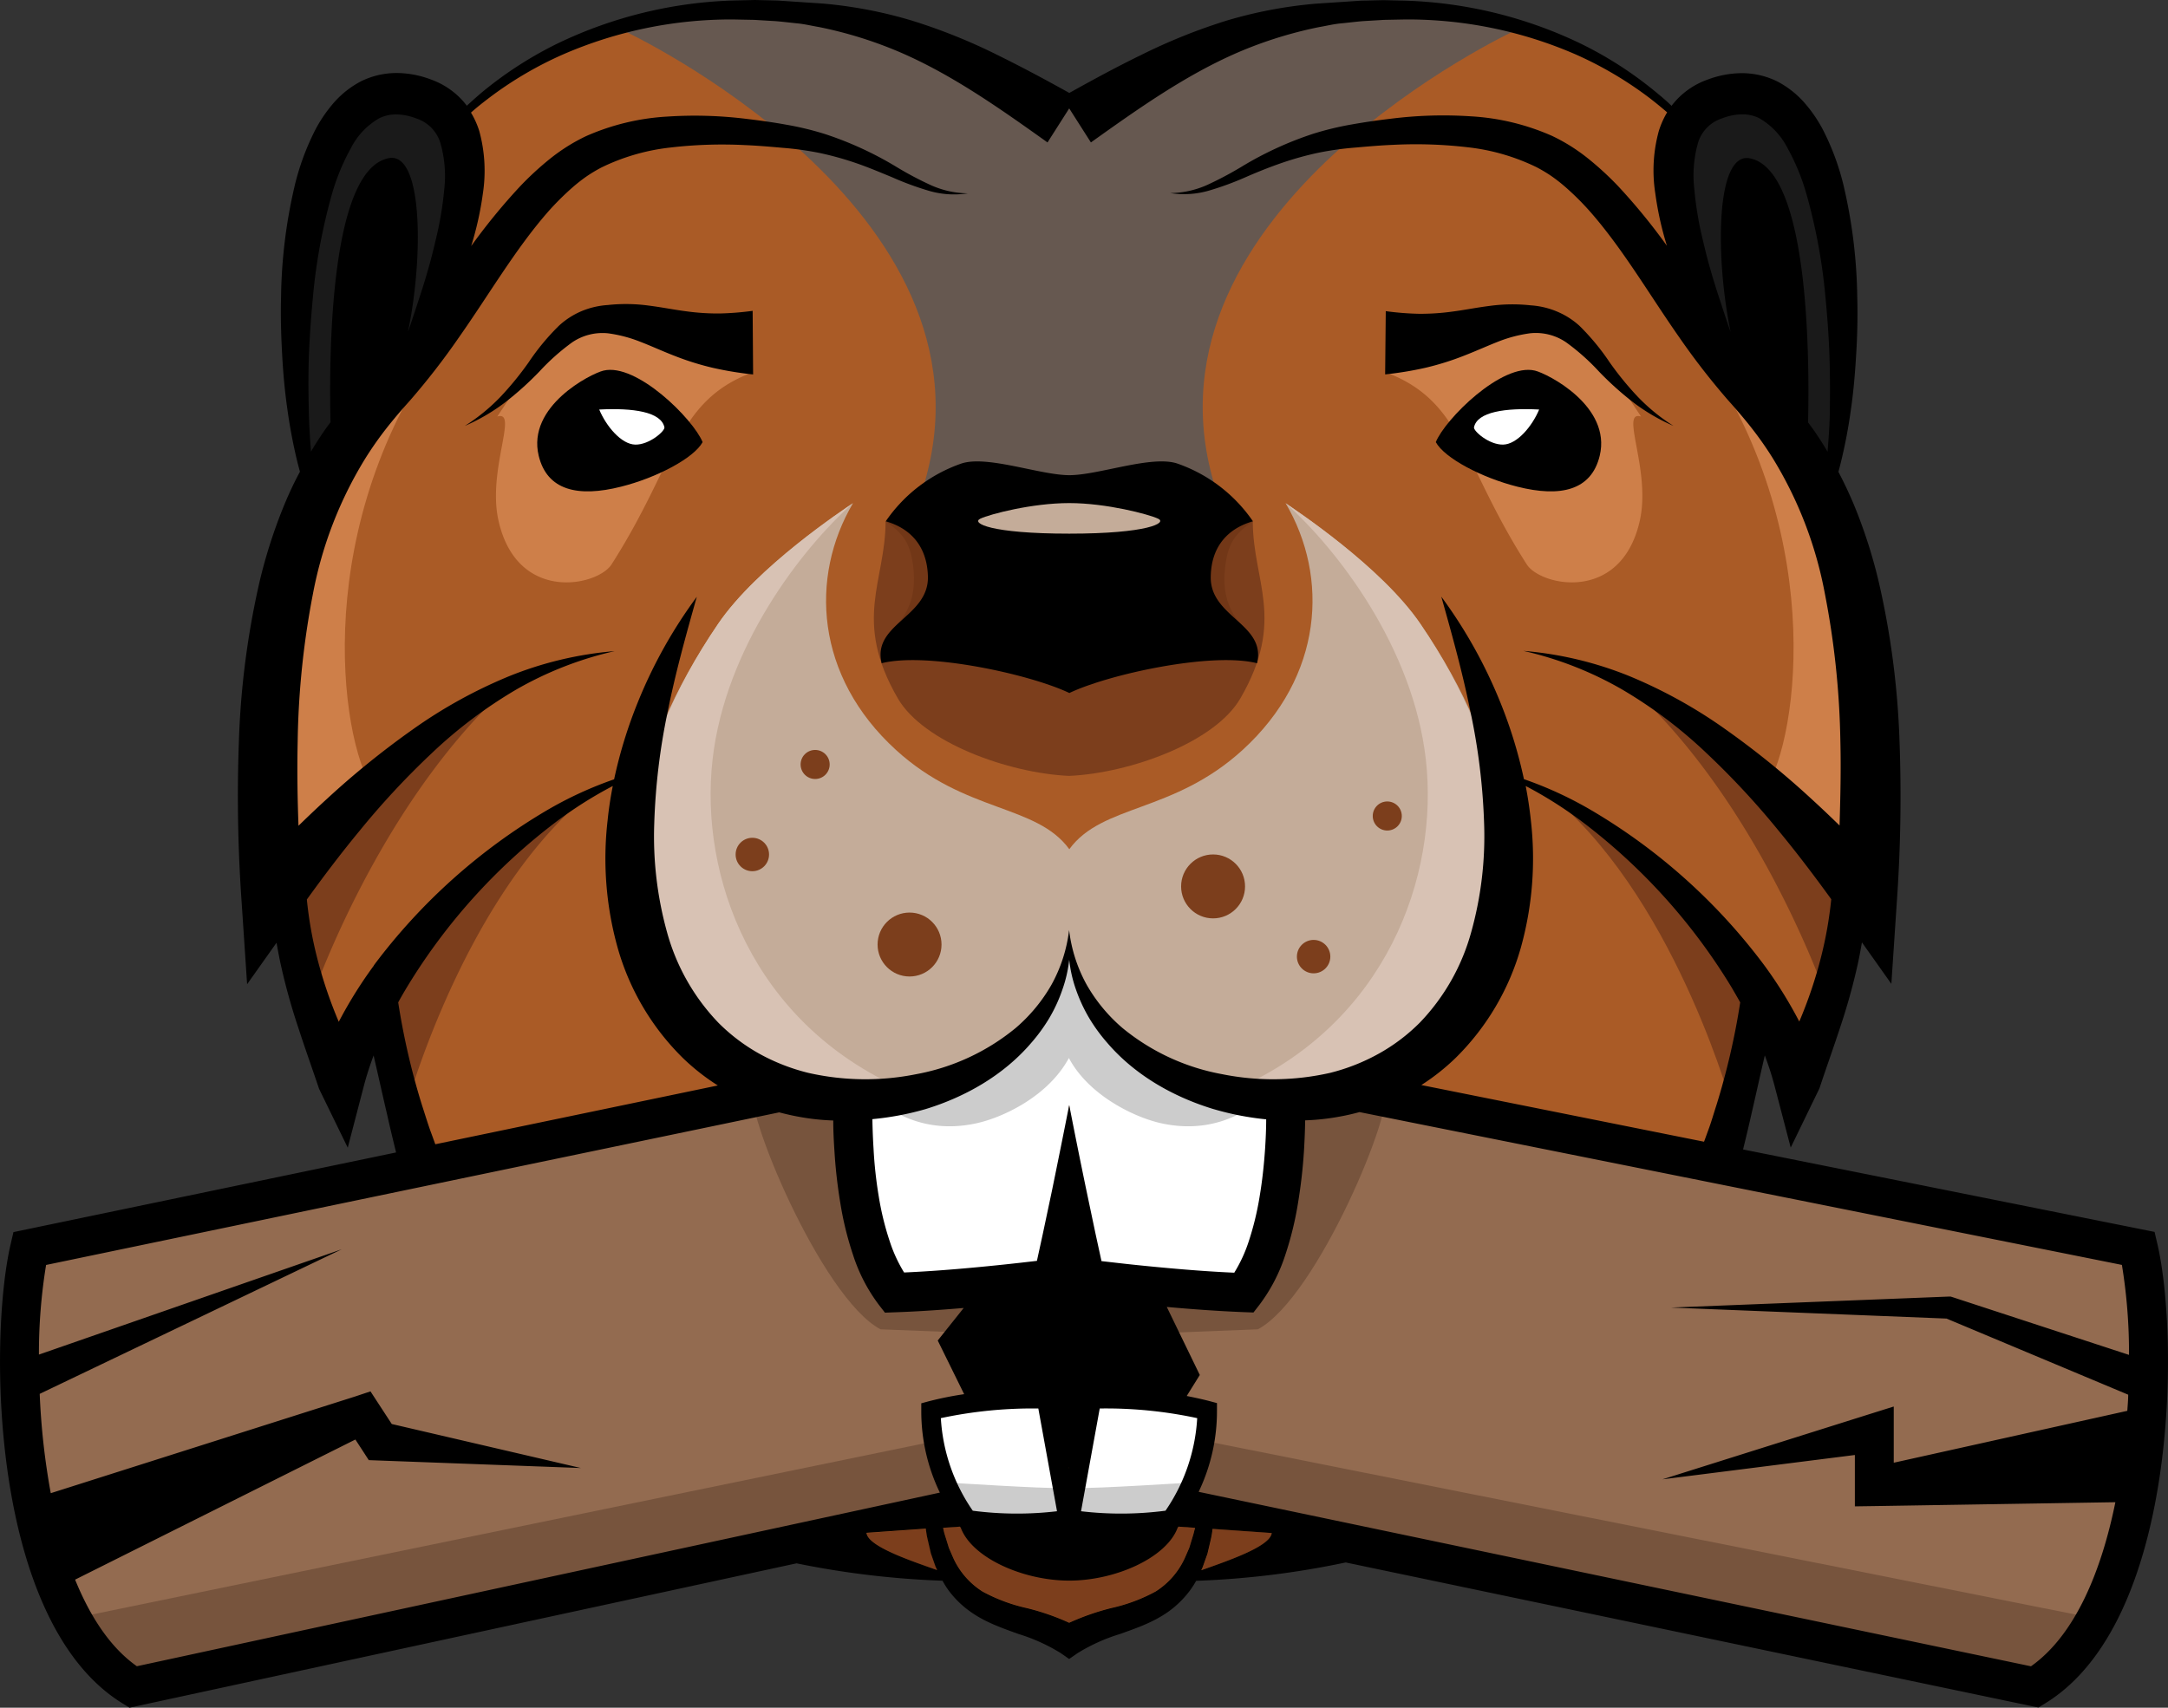<svg id="Isolation_Mode" data-name="Isolation Mode" xmlns="http://www.w3.org/2000/svg" viewBox="0 0 417.7 329.09"><rect x="0" y="0" width="417.7" height="329.09" fill="#333333" stroke="none"/><defs><style>.cls-2{fill:#7c3e1c}.cls-3{fill:#ce7f49}.cls-4{fill:#c4ac99}.cls-5{fill:#936b50}.cls-6{fill:#77543d}.cls-7{fill:#fff}.cls-8{fill:#ccc}.cls-10{fill:#d8c2b4}.cls-11{fill:#723717}.cls-12{fill:#1a1a1a}</style></defs><path d="M414.73 410.29c7.74-4.91 17.86-3.65 23.19-13.31v.09c56.69-5.33 73.28-35.41 97.86-69.32 2.62-3.63 8.82-34.36 11.05-38.18l8.22 12.53c5.24-12.44 8.09-24.16 10.42-35.11 7.3-34.21 4.55-50.32-6.18-73.6l-26-75.35c-22.79-22.56-53.17-21.83-67.23-21.26-19.17.77-32.86 6.24-51.32 18-18.47-11.75-32.16-17.22-51.33-18-14.06-.57-44.44-1.3-67.23 21.26l-26 75.35c-10.74 23.28-13.48 39.39-6.19 73.6 2.34 10.95 5.18 22.67 10.42 35.11l8.22-12.53c2.23 3.82 8.43 34.55 11.06 38.18 24.57 33.91 41.17 64 97.85 69.32V397c5.32 9.64 15.46 8.38 23.19 13.29Z" transform="translate(-208.73 -94.25)" fill="#aa5b26"/><path class="cls-2" d="m389 396.13-.87-2.48-.58-2.51a16.08 16.08 0 0 1-.39-2.27l-11.45.81c.31 2.6 8.47 5.34 13.62 7.18-.14-.25-.26-.49-.33-.73ZM442.38 388.88a16.08 16.08 0 0 1-.39 2.27l-.59 2.51-.88 2.48c-.09.24-.2.47-.31.7 5.16-1.84 13.25-4.57 13.57-7.16ZM320.55 248.71c-19.8 10.75-31.89 27.42-35.65 34.19s1.82 25.61 1.82 25.61 10.49-39.3 33.83-59.8ZM264 269.23a86.37 86.37 0 0 0 4.78 17.29c2.29-6.13 14.84-39.54 38.77-60.8-34.2 22.99-43.55 43.51-43.55 43.51Z" transform="translate(-208.73 -94.25)"/><path class="cls-3" d="M292.35 162.85c-36.77 27.5-34.23 81.42-32 99.29 10-4.39 10.24-7.22 20.82-15-6.49-7.92-13.09-48.44 11.18-84.29Z" transform="translate(-208.73 -94.25)"/><path class="cls-2" d="M508.9 248.71c19.81 10.75 31.9 27.42 35.65 34.19s-1.82 25.61-1.82 25.61-10.49-39.3-33.83-59.8Z" transform="translate(-208.73 -94.25)"/><path class="cls-3" d="M537.1 162.85c36.77 27.5 34.24 81.42 32 99.29-10-4.39-10.24-7.22-20.81-15 6.48-7.92 13.08-48.44-11.19-84.29Z" transform="translate(-208.73 -94.25)"/><path class="cls-4" d="M482.42 214.5c-7.56-11.08-24.2-22-26-23.29 8.39 14.27 7.27 33.37-8.29 47.57-13.4 12.22-27 10.38-33.38 19.12-6.39-8.74-20-6.9-33.39-19.12-15.56-14.2-16.68-33.3-8.28-47.57-1.82 1.26-18.47 12.21-26 23.29-34.84 51.14-10 91.71 26 91.71 17.57 0 34.42-8.19 41.69-20.06 7.27 11.87 24.12 20.06 41.69 20.06 35.98 0 60.81-40.57 25.96-91.71Z" transform="translate(-208.73 -94.25)"/><path class="cls-5" d="m428 343.43 7.59 12.57-14.17 25.74 179.38 37.6c23.26-14.25 24.27-65.87 19.93-84.47l-153.67-30.8" transform="translate(-208.73 -94.25)"/><path class="cls-6" d="M475.56 304.07c2.24 3.19-13 40.22-24.48 46.35l-25.5 1-1.47-7.74 28.25-1.36 4.06-36.12Z" transform="translate(-208.73 -94.25)"/><path class="cls-6" d="m215.49 274.35 188.38 37.58-11.79 13.17-179.38-37.6 2.79-13.15z"/><path class="cls-5" d="M401.43 343.43 393.86 356 408 381.75l-173.68 37.6c-23.25-14.25-24.26-65.87-19.92-84.47l148-30.81" transform="translate(-208.73 -94.25)"/><path class="cls-6" d="M353.89 304.07c-2.24 3.19 13 40.22 24.48 46.35l25.5 1 1.47-7.74-28.25-1.36-4-36.12Z" transform="translate(-208.73 -94.25)"/><path class="cls-7" d="M456.42 306.21S429.13 301 423.73 294a76.28 76.28 0 0 1-9-16.17 76.8 76.8 0 0 1-9 16.17c-5.41 7-32.69 12.23-32.69 12.23s-1 25.81 8 37.14c13-.42 26.79.34 26.79.34a169.64 169.64 0 0 0 6.91-36.5 170 170 0 0 0 6.9 36.5s13.76-.76 26.79-.34c9.02-11.37 7.99-37.16 7.99-37.16ZM435.88 384.82c1.62-3.84 5.44-18.74 5.44-18.74s-20-2.08-22.25-2.23-4 23.1-4 23.1 19.19 1.71 20.81-2.13Z" transform="translate(-208.73 -94.25)"/><path class="cls-8" d="m435.88 384.82 2-4.85s-18.93 1.21-21.18 1l-1.6 6.03s19.16 1.66 20.78-2.18Z" transform="translate(-208.73 -94.25)"/><path class="cls-6" d="M196.5 274.35 13.83 311.93l11.79 13.17 173.68-37.6-2.8-13.15z"/><path class="cls-7" d="M393.57 384.82c-1.61-3.84-5.43-18.74-5.43-18.74s20-2.08 22.25-2.23 4 23.1 4 23.1-19.2 1.71-20.82-2.13Z" transform="translate(-208.73 -94.25)"/><path class="cls-8" d="m393.57 384.82-2-4.85s18.93 1.21 21.19 1l1.63 5.93s-19.2 1.76-20.82-2.08Z" transform="translate(-208.73 -94.25)"/><path class="cls-2" d="m390.87 390.32.68 2.2.9 2.07a15 15 0 0 0 5.59 6.34 32.69 32.69 0 0 0 8.48 3.17 46 46 0 0 1 8.2 2.84 47.34 47.34 0 0 1 8.21-2.86 32.4 32.4 0 0 0 8.46-3.17 15 15 0 0 0 5.57-6.34l.9-2.06.67-2.2a11.68 11.68 0 0 0 .43-1.67l-24.23-1.7-24.29 1.7a11.82 11.82 0 0 0 .43 1.68Z" transform="translate(-208.73 -94.25)"/><path class="cls-8" d="M427.1 296.92a78.4 78.4 0 0 1-12-15.89l-.4-3.22-.4 3.22a78.4 78.4 0 0 1-12 15.89c-8.06 8.41-24.55 9.08-24.55 9.08s7 7.35 19.05 4.73c5.23-1.13 13.9-5.24 17.87-12.59 3.82 7.2 12.63 11.46 17.86 12.59 12.07 2.62 19.05-4.73 19.05-4.73s-16.43-.67-24.48-9.08Z" transform="translate(-208.73 -94.25)"/><path d="M500.49 100.2s-21.71-5.28-39.61-3c-15.15 1.91-37.37 12.65-46.15 16.35-8.78-3.7-31-14.44-46.15-16.35-17.91-2.26-39.62 3-39.62 3s73.29 34.19 57.92 87h55.69c-15.37-52.81 57.92-87 57.92-87Z" transform="translate(-208.73 -94.25)" fill="#665850"/><path class="cls-10" d="M373.06 191.21c-1.82 1.26-18.47 12.21-26 23.29-34.84 51.14-8.53 96.8 35.4 89.57-28.76-12.71-39-40.92-36.44-63.47 2.45-21.6 17.13-40.6 27.04-49.39Z" transform="translate(-208.73 -94.25)"/><path class="cls-2" d="m450.1 194.71-35.37-5.14-35.38 5.14c0 11.61-6.4 19 2.36 34.12 4.9 8.47 21.28 14.42 33 14.94 11.73-.52 28.12-6.47 33-14.94 8.79-15.16 2.39-22.51 2.39-34.12Z" transform="translate(-208.73 -94.25)"/><path class="cls-11" d="M379.35 194.71c3.5 2.45 4.9 4.28 5.39 9.37.42 4.43-.74 7.79-3 10.35s7.91-3.84 7.91-3.84l1.82-9-3.78-5.74Z" transform="translate(-208.73 -94.25)"/><path class="cls-3" d="M353.45 166.1c-14.59 5.62-14.48 17.52-26.9 36.92-2.67 4.17-18.14 7.52-21.76-8.37-2.23-9.79 3.92-21.43-.25-20.13L314.82 159a29.14 29.14 0 0 1 11-3.18c6.28-.51 27.63 10.28 27.63 10.28Z" transform="translate(-208.73 -94.25)"/><path d="M353.83 166.41a67.09 67.09 0 0 1-7.78-1.28 53.45 53.45 0 0 1-7.45-2.34c-2.37-.92-4.5-1.91-6.54-2.69a26.23 26.23 0 0 0-6.2-1.62 10.38 10.38 0 0 0-6.9 1.75 42.61 42.61 0 0 0-6.31 5.62 61.29 61.29 0 0 1-6.68 6 37.37 37.37 0 0 1-7.69 4.48 36.55 36.55 0 0 0 6.78-5.51 59.81 59.81 0 0 0 5.51-6.73 44.88 44.88 0 0 1 5.86-7.08 15.15 15.15 0 0 1 4.3-2.78 15.74 15.74 0 0 1 5.11-1.2 32.38 32.38 0 0 1 7.87.11c2.56.32 4.94.81 7.15 1.09a44.92 44.92 0 0 0 6.48.43 55.53 55.53 0 0 0 6.4-.51Z" transform="translate(-208.73 -94.25)"/><path d="M325 165.67c-2.44.59-14.79 6.84-12.48 16.41 1.61 6.66 7.52 8.07 15.89 5.95 6.81-1.71 14-5.48 15.69-8.58-1.82-4.45-12.72-15.32-19.1-13.78Z" transform="translate(-208.73 -94.25)"/><circle class="cls-2" cx="175.24" cy="182.02" r="6.16"/><circle class="cls-2" cx="144.95" cy="164.67" r="3.22"/><circle class="cls-2" cx="157.05" cy="147.32" r="2.8"/><path class="cls-7" d="M324.18 173.17c1.33 3.19 4.24 6.71 6.95 6.76s5.76-2.64 5.61-3.34c-.64-2.97-6-3.76-12.56-3.42Z" transform="translate(-208.73 -94.25)"/><path class="cls-12" d="M279.59 180.37c33-57.84 11-74.82 1.18-68.46-17.36 11.29-18.14 65.57-10.6 81.48" transform="translate(-208.73 -94.25)"/><path class="cls-10" d="M456.4 191.21c1.82 1.26 18.46 12.21 26 23.29 34.85 51.14 8.53 96.8-35.4 89.57 28.77-12.71 39-40.92 36.44-63.47C481 219 466.31 200 456.4 191.21Z" transform="translate(-208.73 -94.25)"/><path class="cls-11" d="M450.1 194.71c-3.49 2.45-4.89 4.28-5.38 9.37-.43 4.43.73 7.79 3 10.35s-7.91-3.84-7.91-3.84l-1.82-9 3.78-5.74Z" transform="translate(-208.73 -94.25)"/><path class="cls-2" d="M565.47 269.23a85.61 85.61 0 0 1-4.78 17.29c-2.28-6.13-14.84-39.54-38.77-60.8 34.19 22.99 43.55 43.51 43.55 43.51Z" transform="translate(-208.73 -94.25)"/><path d="M442 205.43c.08-6.16 3.62-9.44 8.13-10.72a29.31 29.31 0 0 0-14.51-11.11c-4.93-1.71-15.2 2.22-20.86 2.22s-15.93-3.93-20.87-2.22a29.31 29.31 0 0 0-14.51 11.11c4.51 1.28 8 4.56 8.13 10.72.11 7.76-10.75 9.07-8.92 16.63 8.71-2.2 28.54 2.1 36.17 5.74 7.62-3.64 27.45-7.94 36.16-5.74 1.81-7.56-9.05-8.87-8.92-16.63Z" transform="translate(-208.73 -94.25)"/><path class="cls-3" d="M476 166.1c14.58 5.62 14.47 17.52 26.89 36.92 2.67 4.17 18.15 7.52 21.76-8.37 2.23-9.79-3.91-21.43.25-20.13L514.63 159a29.14 29.14 0 0 0-11-3.18c-6.27-.51-27.63 10.28-27.63 10.28Z" transform="translate(-208.73 -94.25)"/><path d="M475.72 154.21a55.18 55.18 0 0 0 6.4.51 44.78 44.78 0 0 0 6.47-.43c2.21-.28 4.59-.77 7.16-1.09a32.37 32.37 0 0 1 7.87-.11 15.74 15.74 0 0 1 5.1 1.2A15.15 15.15 0 0 1 513 157a44.88 44.88 0 0 1 5.86 7.08 59.81 59.81 0 0 0 5.51 6.73 36.55 36.55 0 0 0 6.78 5.51 37.3 37.3 0 0 1-7.68-4.48 60.38 60.38 0 0 1-6.68-6 42.17 42.17 0 0 0-6.32-5.62 10.35 10.35 0 0 0-6.9-1.75 26.23 26.23 0 0 0-6.2 1.62c-2 .78-4.17 1.77-6.53 2.69a54 54 0 0 1-7.46 2.34 66.74 66.74 0 0 1-7.78 1.28Z" transform="translate(-208.73 -94.25)"/><path d="M504.47 165.67c2.43.59 14.78 6.84 12.47 16.41-1.61 6.66-7.51 8.07-15.89 5.95-6.8-1.71-14-5.48-15.69-8.58 1.81-4.45 12.72-15.32 19.11-13.78Z" transform="translate(-208.73 -94.25)"/><circle class="cls-2" cx="233.72" cy="170.82" r="6.16"/><circle class="cls-2" cx="253.09" cy="184.35" r="3.22"/><circle class="cls-2" cx="267.28" cy="157.25" r="2.8"/><path class="cls-7" d="M505.27 173.17c-1.33 3.19-4.23 6.71-6.95 6.76s-5.75-2.64-5.6-3.34c.63-2.97 6-3.76 12.55-3.42Z" transform="translate(-208.73 -94.25)"/><path class="cls-12" d="M549.86 180.37c-33-57.84-11-74.82-1.18-68.46 17.36 11.29 18.15 65.57 10.61 81.48" transform="translate(-208.73 -94.25)"/><path class="cls-4" d="M431.85 194.2c-1.81-.84-9.91-3-17.12-3s-15.31 2.15-17.12 3 1.93 2.89 17.12 2.89 18.93-2.09 17.12-2.89Z" transform="translate(-208.73 -94.25)"/><path d="m624.39 334-.55-2.35-79.28-15.89c.55-2.24 1.09-4.48 1.59-6.72.88-3.81 1.72-7.62 2.6-11.41.71 1.91 1.34 3.83 1.85 5.77l3.14 12 5.53-11.4c1.3-3.94 2.71-7.83 4-11.78a121.2 121.2 0 0 0 3.35-12c.32-1.45.59-2.91.84-4.37l5.67 8 1.1-16.48a288.49 288.49 0 0 0 .47-30.37 160.14 160.14 0 0 0-4-30.62 97.9 97.9 0 0 0-4.84-15 81.4 81.4 0 0 0-2.93-6.2c.15-.56.3-1.13.44-1.69a99.88 99.88 0 0 0 2-10.55c.51-3.55.79-7.11 1-10.69s.29-7.16.19-10.76a99.55 99.55 0 0 0-2.67-21.64 48.42 48.42 0 0 0-4-10.71 26.8 26.8 0 0 0-3.5-5.08 18.07 18.07 0 0 0-5.3-4.15 15.47 15.47 0 0 0-6.89-1.56 18.93 18.93 0 0 0-6.5 1.25 15 15 0 0 0-5.92 3.86 13.75 13.75 0 0 0-1 1.19c-1-1-2.09-1.89-3.18-2.79a73 73 0 0 0-14.52-9.3 84.06 84.06 0 0 0-33.47-8.18l-4.34-.1-4.34.1-8.68.58A85.36 85.36 0 0 0 445 98.24a110.9 110.9 0 0 0-16.36 6.58c-4.75 2.31-9.35 4.81-13.89 7.34-4.54-2.53-9.15-5-13.9-7.34a110.46 110.46 0 0 0-16.36-6.58 85.36 85.36 0 0 0-17.3-3.31l-8.68-.58-4.34-.1-4.34.1a84.06 84.06 0 0 0-33.47 8.18 73.63 73.63 0 0 0-14.52 9.3c-1.08.9-2.14 1.84-3.17 2.8a14 14 0 0 0-1-1.2 15.08 15.08 0 0 0-5.91-3.86 19 19 0 0 0-6.51-1.25 15.53 15.53 0 0 0-6.89 1.56 18.07 18.07 0 0 0-5.3 4.15 27.27 27.27 0 0 0-3.5 5.08 48.38 48.38 0 0 0-4 10.71 99 99 0 0 0-2.68 21.64c-.1 3.6 0 7.18.19 10.76s.49 7.14 1 10.69a102.49 102.49 0 0 0 2 10.55c.15.56.29 1.13.45 1.69q-1.61 3-2.94 6.2a99 99 0 0 0-4.84 15 160.92 160.92 0 0 0-3.98 30.65 288.5 288.5 0 0 0 .48 30.44l1.1 16.48 5.67-8c.25 1.46.53 2.92.85 4.37a121.15 121.15 0 0 0 3.34 12c1.28 3.95 2.68 7.84 4 11.78l5.53 11.35 3.13-12c.51-1.94 1.14-3.86 1.85-5.77.88 3.79 1.72 7.6 2.61 11.41.54 2.43 1.13 4.85 1.72 7.28l-73.72 15.35-.54 2.33c-4.23 18.15-4 72.84 21.62 88.53l1.28.79 128.52-27.82a169.79 169.79 0 0 0 28.12 3.35 16.38 16.38 0 0 0 1.27 2 18.68 18.68 0 0 0 3.94 3.85c3 2.18 6.37 3.3 9.42 4.41a34.89 34.89 0 0 1 8.18 3.71l1.59 1.11 1.6-1.11a34.78 34.78 0 0 1 8.19-3.7c3.05-1.1 6.43-2.22 9.44-4.39a19 19 0 0 0 3.94-3.86 16.86 16.86 0 0 0 1.3-2 167.84 167.84 0 0 0 28.81-3.54L600 423l1.46.3 1.28-.78c25.63-15.66 25.87-70.35 21.65-88.52Zm-88.55-212.1a7.12 7.12 0 0 1 4.64-4.83 11.19 11.19 0 0 1 3.8-.79 7.39 7.39 0 0 1 3.33.71 13.92 13.92 0 0 1 5.54 5.84 42 42 0 0 1 3.65 8.92 109.11 109.11 0 0 1 3.66 20.06c.33 3.43.58 6.88.72 10.35s.14 6.93.11 10.41c0 2.91-.22 5.82-.45 8.73a64.48 64.48 0 0 0-2.52-3.95c-.4-.58-.82-1.14-1.24-1.7.32-13.72 0-48.74-11.23-50.89-6.61-1.27-6.64 19.13-3.69 33.48-.9-2.57-1.73-5.15-2.57-7.71-1.06-3.29-2-6.6-2.75-9.91a64.8 64.8 0 0 1-1.66-9.82 23 23 0 0 1 .66-8.88Zm-267.57 40.28q.23-5.2.72-10.35a109.11 109.11 0 0 1 3.66-20.06 42 42 0 0 1 3.66-8.92 13.86 13.86 0 0 1 5.54-5.84 7.35 7.35 0 0 1 3.32-.71 11.14 11.14 0 0 1 3.8.79 7.12 7.12 0 0 1 4.64 4.83 23 23 0 0 1 .71 8.85 66.11 66.11 0 0 1-1.67 9.82c-.75 3.31-1.69 6.62-2.75 9.91-.84 2.56-1.67 5.15-2.57 7.71 3-14.35 2.92-34.75-3.69-33.48-11.25 2.15-11.55 37.17-11.23 50.89-.41.56-.84 1.12-1.24 1.7a64.48 64.48 0 0 0-2.52 3.95c-.23-2.91-.4-5.82-.44-8.73-.08-3.43-.08-6.9.06-10.36Zm12.5 118.13a83.91 83.91 0 0 0-6.77 10.85 86 86 0 0 1-4.23-12.57 75.28 75.28 0 0 1-1.92-11c3.25-4.5 6.6-8.93 10.13-13.2a154 154 0 0 1 13.85-14.91 89.57 89.57 0 0 1 16.2-12.25 68.14 68.14 0 0 1 19.12-7.5 69.42 69.42 0 0 0-20.4 4.86 93.48 93.48 0 0 0-18.61 10.31 164.16 164.16 0 0 0-16.54 13.41c-1.82 1.66-3.6 3.36-5.36 5.07-.2-5.37-.28-10.74-.16-16.09a161.8 161.8 0 0 1 2.95-28.64 76.82 76.82 0 0 1 10.05-26 67.86 67.86 0 0 1 4-5.73c.73-.93 1.47-1.84 2.24-2.75s1.53-1.76 2.43-2.77a138.6 138.6 0 0 0 9.44-12.19c5.82-8.29 10.81-16.89 17-24a53.23 53.23 0 0 1 4.93-4.92 32.09 32.09 0 0 1 2.64-2.06 28.8 28.8 0 0 1 2.84-1.7 40.3 40.3 0 0 1 13.2-3.84 86.32 86.32 0 0 1 14.42-.48c2.43.1 4.88.31 7.32.53a58.62 58.62 0 0 1 7.15 1 59.86 59.86 0 0 1 7 1.95c2.3.79 4.57 1.75 6.88 2.7a57.75 57.75 0 0 0 7.1 2.62 17.18 17.18 0 0 0 7.53.5 17.94 17.94 0 0 1-7.15-1.59 66 66 0 0 1-6.53-3.46 66.63 66.63 0 0 0-13.85-6.38 57.79 57.79 0 0 0-7.51-1.81c-2.48-.45-5-.8-7.52-1.1a80.75 80.75 0 0 0-15.42-.45 44.93 44.93 0 0 0-15.54 3.75 35.76 35.76 0 0 0-3.65 2 37.34 37.34 0 0 0-3.36 2.4 58.81 58.81 0 0 0-5.84 5.4 117.62 117.62 0 0 0-9.32 11.4 62.3 62.3 0 0 0 2.25-10.1 29 29 0 0 0-.69-12.07 16.24 16.24 0 0 0-1.6-3.55c1.11-1 2.23-1.87 3.38-2.75a70.91 70.91 0 0 1 14.45-8.5 81.2 81.2 0 0 1 32.6-6.7l4.18.08 4.17.25c1.39.12 2.77.29 4.16.43s2.74.47 4.11.7a79.61 79.61 0 0 1 15.71 4.9c10 4.33 19.13 10.78 28.32 17.34l4.18-6.56 4.18 6.56c9.19-6.56 18.28-13 28.31-17.34a79.61 79.61 0 0 1 15.71-4.9c1.37-.23 2.73-.57 4.12-.7s2.77-.31 4.15-.43l4.18-.25 4.17-.08a81.25 81.25 0 0 1 32.56 6.65 71.45 71.45 0 0 1 14.45 8.5c1.14.88 2.27 1.8 3.37 2.75a16.68 16.68 0 0 0-1.59 3.55 28.62 28.62 0 0 0-.69 12.07 62.28 62.28 0 0 0 2.24 10.1 116 116 0 0 0-9.31-11.4 58.93 58.93 0 0 0-5.85-5.4 36 36 0 0 0-3.36-2.4 34.73 34.73 0 0 0-3.65-2 44.93 44.93 0 0 0-15.54-3.75 80.8 80.8 0 0 0-15.42.45c-2.52.3-5 .65-7.52 1.1a57.79 57.79 0 0 0-7.51 1.81 66.55 66.55 0 0 0-13.84 6.38 68.31 68.31 0 0 1-6.53 3.46 18 18 0 0 1-7.15 1.59 17.14 17.14 0 0 0 7.52-.5 57.9 57.9 0 0 0 7.11-2.62c2.3-1 4.57-1.91 6.87-2.7a60.57 60.57 0 0 1 7-1.95 58.46 58.46 0 0 1 7.14-1c2.45-.22 4.89-.43 7.32-.53a86.32 86.32 0 0 1 14.42.48 40.3 40.3 0 0 1 13.2 3.84 28.8 28.8 0 0 1 2.84 1.7 32.09 32.09 0 0 1 2.64 2.06 52 52 0 0 1 4.93 4.92c6.22 7.11 11.21 15.71 17 24a138.73 138.73 0 0 0 9.45 12.19c.89 1 1.65 1.86 2.42 2.77s1.52 1.82 2.24 2.75a65.63 65.63 0 0 1 4 5.73 76.62 76.62 0 0 1 10 26 161.8 161.8 0 0 1 3 28.64c.13 5.35 0 10.72-.16 16.09-1.76-1.71-3.54-3.41-5.36-5.07a164.16 164.16 0 0 0-16.54-13.41 93.69 93.69 0 0 0-18.6-10.31 69.48 69.48 0 0 0-20.41-4.86 68.14 68.14 0 0 1 19.12 7.5 88.88 88.88 0 0 1 16.2 12.25 154 154 0 0 1 13.85 14.91c3.53 4.27 6.88 8.7 10.14 13.2a76.67 76.67 0 0 1-1.93 11 84.81 84.81 0 0 1-4.23 12.57 82.83 82.83 0 0 0-6.75-10.85 113.24 113.24 0 0 0-33.3-29.86 72.77 72.77 0 0 0-13-6 89 89 0 0 0-4.6-14.93 92.82 92.82 0 0 0-11.32-20.24c2.09 7.42 4.11 14.7 5.58 22a122.36 122.36 0 0 1 2.67 21.77 68.7 68.7 0 0 1-2.48 20.85 40.67 40.67 0 0 1-9.88 17.44 35.42 35.42 0 0 1-7.92 6A38.37 38.37 0 0 1 465 301a49.69 49.69 0 0 1-20.83.25 42.1 42.1 0 0 1-19.17-8.89 31.56 31.56 0 0 1-6.88-8.3 28.67 28.67 0 0 1-3.41-10.59 28.68 28.68 0 0 1-3.42 10.59 31.56 31.56 0 0 1-6.88 8.3 42.1 42.1 0 0 1-19.13 8.89 49.69 49.69 0 0 1-20.83-.25 38.53 38.53 0 0 1-9.41-3.68 35.65 35.65 0 0 1-7.92-6 40.77 40.77 0 0 1-9.88-17.44 69 69 0 0 1-2.46-20.88 123.32 123.32 0 0 1 2.62-21.74c1.46-7.29 3.48-14.57 5.58-22a92.44 92.44 0 0 0-11.33 20.24 89 89 0 0 0-4.6 14.93 72.77 72.77 0 0 0-13 6 113.58 113.58 0 0 0-33.3 29.86Zm222.91-27.91a77.9 77.9 0 0 0-1-6.68 78.77 78.77 0 0 1 11.15 7.09 114.12 114.12 0 0 1 28.52 31.72c.58 1 1.12 1.92 1.66 2.89a137.48 137.48 0 0 1-4.59 19.83c-.54 1.65-1 3.31-1.62 4.94-.25.69-.5 1.39-.76 2.08l-54.47-10.92a41.85 41.85 0 0 0 6.55-5.17 48.31 48.31 0 0 0 12.69-21.54 64 64 0 0 0 1.87-24.24Zm-88.95 54.79q-1.64 8.31-3.34 16.59l-1.74 8.22-1.14 5.23c-4.16.49-8.35.94-12.52 1.32-4.37.4-8.73.73-13.07.92a27.74 27.74 0 0 1-2.74-5.92 55.08 55.08 0 0 1-2.15-8.77c-.5-3-.84-6.11-1-9.21-.12-1.87-.19-3.77-.22-5.65A55.44 55.44 0 0 0 387 308c7.74-2.36 15.06-6.55 20.34-12.69a33 33 0 0 0 3.55-4.86 29.45 29.45 0 0 0 2.51-5.45 25.52 25.52 0 0 0 1.33-5.8 25.5 25.5 0 0 0 1.32 5.8 30.83 30.83 0 0 0 2.51 5.41 33 33 0 0 0 3.55 4.86c5.28 6.14 12.61 10.33 20.35 12.69a55.5 55.5 0 0 0 10.22 2c0 1.88-.09 3.78-.21 5.65-.21 3.1-.54 6.19-1.05 9.21a56.17 56.17 0 0 1-2.14 8.77 27.76 27.76 0 0 1-2.75 5.92c-4.33-.19-8.7-.52-13.07-.92q-3.78-.34-7.56-.75l-4.95-.56-1.15-5.28-1.74-8.27q-1.71-8.22-3.33-16.54Zm0 69.79v.24l-.05-.24.05.13Zm-87.07-100.34a48.2 48.2 0 0 0 12.68 21.54 41.82 41.82 0 0 0 6.69 5.25l-54.43 11.33c-.31-.85-.62-1.71-.94-2.57-.58-1.63-1.08-3.29-1.62-4.94a137.48 137.48 0 0 1-4.59-19.83c.54-1 1.09-1.94 1.66-2.89a114.12 114.12 0 0 1 28.52-31.72 78.87 78.87 0 0 1 11.16-7.09c-.43 2.2-.78 4.43-1 6.68a63.79 63.79 0 0 0 1.87 24.24Zm48 113 11.45-.81a16.08 16.08 0 0 0 .39 2.27l.58 2.51.87 2.48c.1.24.22.48.33.73-5.13-1.82-13.28-4.54-13.6-7.14ZM235.1 415.35c-5.15-3.63-9-9.58-11.9-16.69l54-27 1.53 2.35 1.05 1.62 1.6.06 39.26 1.46-36.43-8.48-2.55-3.91-1.55-2.38-3 1-58.6 18.62a137.19 137.19 0 0 1-2.13-19.14L274.57 335l-58.34 20.29a105.4 105.4 0 0 1 1.38-17.27l141.25-29.41c1.27.34 2.55.63 3.83.86a44.27 44.27 0 0 0 6.58.71c0 2 .1 3.92.23 5.89a96.87 96.87 0 0 0 1.13 10 62.1 62.1 0 0 0 2.45 10 32.44 32.44 0 0 0 5 9.66l1.15 1.48 1.91-.07c4.46-.15 8.87-.46 13.26-.83l-5 6.27 5.09 10.34a64.18 64.18 0 0 0-6.89 1.39l-1.37.37v1.42a36 36 0 0 0 3.58 15.79ZM390 367.54a84.51 84.51 0 0 1 18.78-1.86l3.6 19.8a65.73 65.73 0 0 1-16.23-.1 34.86 34.86 0 0 1-6.15-17.84Zm48.81 21.7v.1c-.08.33-.17.65-.28 1l-.67 2.2-.9 2.06a15 15 0 0 1-5.57 6.34 32.4 32.4 0 0 1-8.46 3.17 47.34 47.34 0 0 0-8.21 2.86 46 46 0 0 0-8.2-2.84 32.69 32.69 0 0 1-8.48-3.17 15 15 0 0 1-5.59-6.34l-.9-2.07-.68-2.2a11.82 11.82 0 0 1-.43-1.68l3.24-.22.16.21c2.15 5.8 12 10.19 20.89 10.19s18.73-4.39 20.89-10.19l.15-.21 3.19.22c0 .2-.09.4-.13.6Zm-5.56-3.86a65.8 65.8 0 0 1-16.24.1l3.6-19.8a83.35 83.35 0 0 1 18.78 1.86 35 35 0 0 1-6.11 17.84Zm6.93 11.46c.11-.23.22-.46.31-.7l.88-2.48.59-2.51a16.08 16.08 0 0 0 .39-2.27l11.4.8c-.29 2.59-8.38 5.32-13.54 7.16Zm143.58-48.49 35 14.67c0 1-.1 2.06-.17 3.11l-45 10V365.3l-4.56 1.43-40 12.6 37.07-4.69v9.9l4.19-.06 46-.74c-2.72 13.4-7.79 25.64-16.26 31.62l-160.36-33.62a36 36 0 0 0 3.53-15.68v-1.42l-1.38-.37c-1.48-.39-3-.71-4.45-1l2.52-4.05-6.36-13.11c4.9.44 9.81.8 14.79 1l1.91.07 1.15-1.48a32.71 32.71 0 0 0 5-9.66 63.14 63.14 0 0 0 2.44-10 99.77 99.77 0 0 0 1.14-10c.12-2 .2-3.92.23-5.89a44.28 44.28 0 0 0 6.57-.71c1.31-.23 2.61-.53 3.9-.88l146.89 29.45a105.25 105.25 0 0 1 1.37 17.34L585 344.25l-.45-.14h-.3l-53.58 2.12Z" transform="translate(-208.73 -94.25)"/></svg>